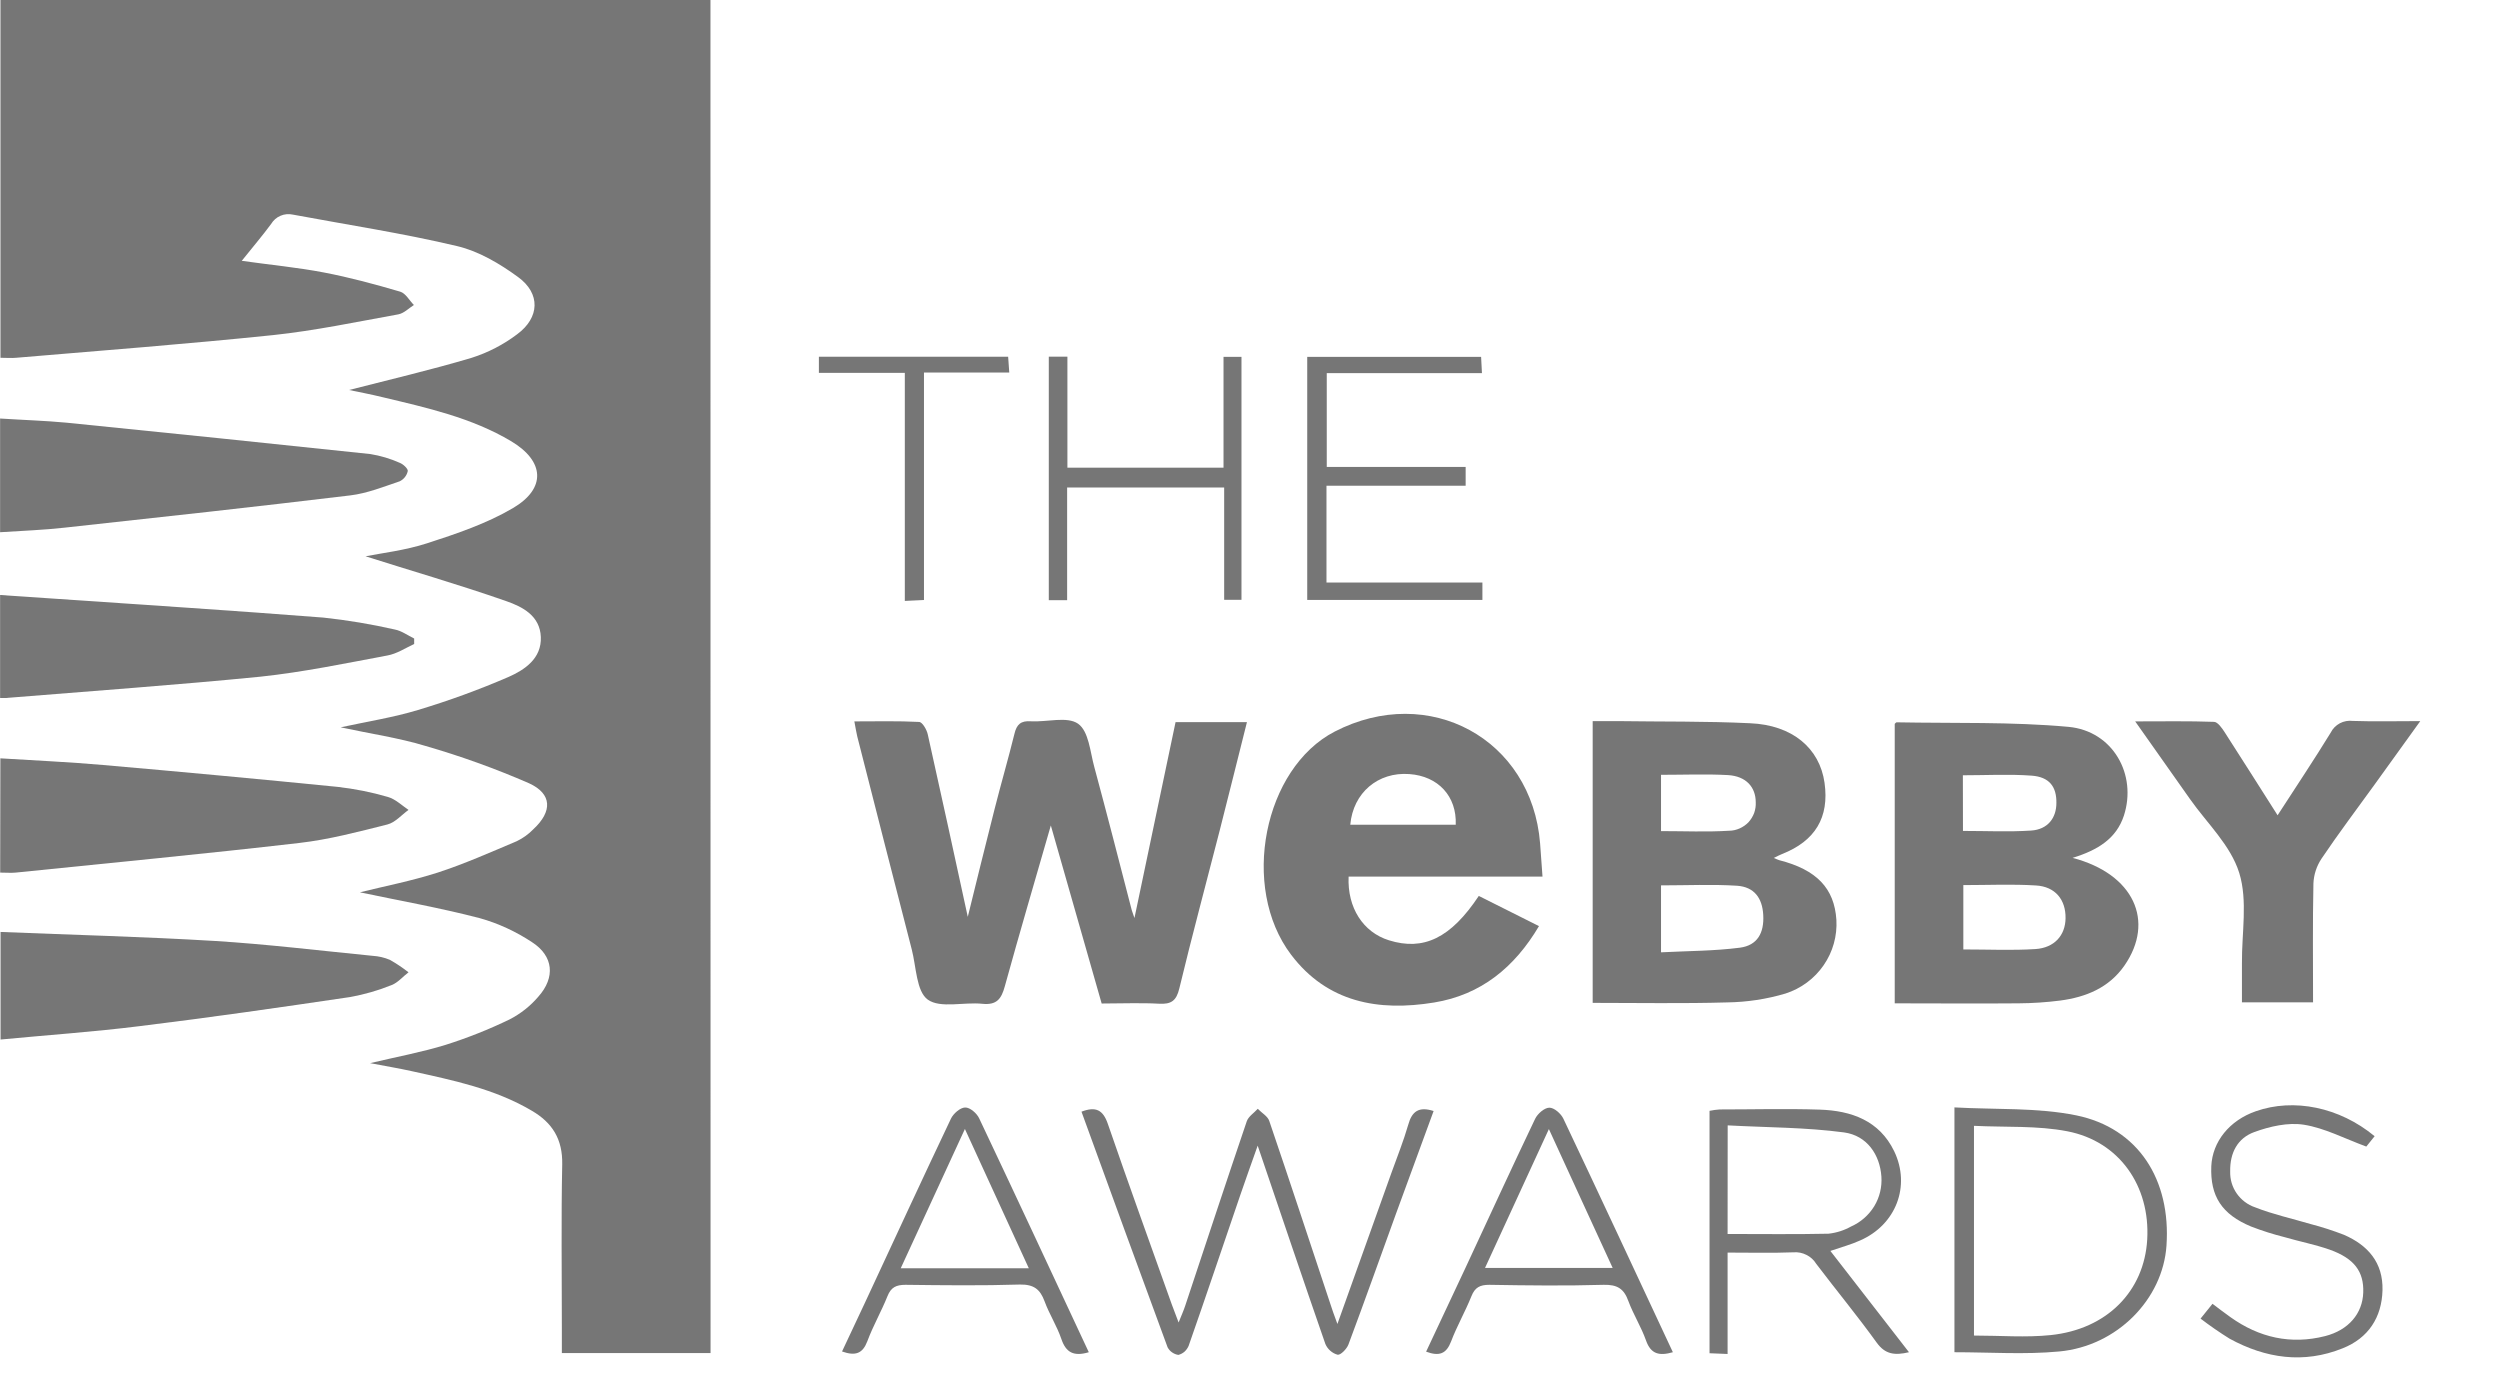 <?xml version="1.0" encoding="utf-8"?>
<svg xmlns="http://www.w3.org/2000/svg" fill="none" height="100%" overflow="visible" preserveAspectRatio="none" style="display: block;" viewBox="0 0 27 15" width="100%">
<g clip-path="url(#clip0_0_1710)" id="Webbys 1">
<g id="Layer 2">
<g id="Layer 1">
<path d="M7.674 14.613H6.068V14.334C6.068 13.75 6.06 13.161 6.072 12.574C6.077 12.304 5.966 12.125 5.742 11.995C5.34 11.758 4.891 11.667 4.444 11.568C4.305 11.537 4.164 11.514 3.997 11.482C4.287 11.413 4.555 11.364 4.814 11.284C5.051 11.209 5.282 11.117 5.505 11.009C5.623 10.948 5.728 10.865 5.814 10.764C6 10.556 5.978 10.325 5.745 10.175C5.571 10.06 5.381 9.972 5.181 9.916C4.746 9.803 4.303 9.725 3.887 9.637C4.148 9.572 4.443 9.515 4.727 9.424C5.011 9.332 5.299 9.204 5.581 9.085C5.649 9.052 5.71 9.008 5.762 8.954C5.966 8.764 5.965 8.574 5.713 8.459C5.348 8.3 4.973 8.165 4.591 8.055C4.304 7.968 4.001 7.925 3.679 7.855C3.975 7.791 4.25 7.748 4.514 7.668C4.847 7.568 5.173 7.449 5.49 7.312C5.668 7.234 5.85 7.111 5.841 6.88C5.832 6.649 5.642 6.553 5.467 6.492C4.946 6.31 4.412 6.156 3.948 6.008C4.117 5.974 4.374 5.945 4.614 5.867C4.932 5.764 5.255 5.655 5.539 5.488C5.902 5.275 5.881 4.981 5.522 4.766C5.093 4.51 4.61 4.404 4.129 4.289C4.003 4.258 3.874 4.234 3.77 4.212C4.201 4.101 4.652 3.996 5.095 3.864C5.271 3.808 5.437 3.722 5.584 3.611C5.829 3.431 5.84 3.17 5.595 2.992C5.398 2.848 5.171 2.713 4.937 2.658C4.352 2.519 3.757 2.429 3.164 2.318C3.119 2.308 3.072 2.312 3.03 2.33C2.987 2.348 2.952 2.379 2.928 2.419C2.833 2.548 2.728 2.67 2.611 2.817C2.922 2.861 3.213 2.888 3.499 2.943C3.776 2.996 4.05 3.07 4.322 3.15C4.381 3.167 4.421 3.245 4.47 3.294C4.415 3.329 4.362 3.384 4.302 3.395C3.852 3.476 3.403 3.571 2.95 3.619C2.025 3.715 1.099 3.786 0.174 3.864C0.123 3.869 0.071 3.864 0.005 3.864V2.90644e-05H7.673L7.674 14.613Z" fill="#767676" id="Vector"/>
<path d="M12.252 9.915C12.402 9.198 12.548 8.502 12.696 7.799H13.467C13.367 8.196 13.271 8.585 13.172 8.972C13.027 9.539 12.874 10.105 12.737 10.674C12.705 10.809 12.649 10.848 12.516 10.84C12.314 10.829 12.111 10.838 11.898 10.838C11.714 10.193 11.532 9.555 11.349 8.915C11.182 9.495 11.012 10.072 10.852 10.652C10.815 10.787 10.766 10.857 10.609 10.841C10.41 10.82 10.156 10.893 10.02 10.796C9.896 10.706 9.896 10.443 9.847 10.254C9.65 9.488 9.453 8.72 9.258 7.952C9.247 7.907 9.241 7.862 9.227 7.791C9.469 7.791 9.698 7.785 9.926 7.797C9.961 7.797 10.009 7.88 10.02 7.932C10.168 8.592 10.311 9.254 10.452 9.902C10.545 9.526 10.641 9.132 10.741 8.74C10.81 8.467 10.889 8.197 10.956 7.925C10.98 7.823 11.026 7.782 11.133 7.79C11.307 7.8 11.525 7.734 11.643 7.816C11.759 7.898 11.773 8.118 11.818 8.282C11.957 8.797 12.09 9.315 12.223 9.83C12.232 9.854 12.241 9.88 12.252 9.915Z" fill="#767676" id="Vector_2"/>
<path d="M22.384 9.265C23.046 9.439 23.276 9.949 22.944 10.428C22.777 10.668 22.529 10.769 22.25 10.806C22.101 10.825 21.95 10.835 21.8 10.836C21.359 10.84 20.919 10.836 20.463 10.836V7.818C20.467 7.815 20.476 7.801 20.484 7.801C21.103 7.813 21.725 7.794 22.34 7.85C22.82 7.895 23.082 8.366 22.938 8.809C22.857 9.054 22.663 9.179 22.384 9.265ZM21.204 10.254C21.477 10.254 21.728 10.266 21.981 10.25C22.189 10.237 22.306 10.1 22.308 9.917C22.311 9.718 22.198 9.575 21.988 9.563C21.731 9.547 21.472 9.559 21.204 9.559V10.254ZM21.2 8.974C21.455 8.974 21.697 8.986 21.937 8.97C22.115 8.958 22.209 8.835 22.209 8.672C22.212 8.498 22.134 8.391 21.942 8.377C21.697 8.359 21.45 8.373 21.199 8.373L21.2 8.974Z" fill="#767676" id="Vector_3"/>
<path d="M16.659 9.467H14.565C14.55 9.804 14.722 10.068 15 10.155C15.374 10.272 15.668 10.132 15.971 9.676L16.621 10.002C16.357 10.448 15.995 10.744 15.489 10.827C14.887 10.926 14.335 10.827 13.944 10.311C13.391 9.581 13.649 8.297 14.415 7.901C15.432 7.376 16.543 7.98 16.633 9.108C16.642 9.22 16.65 9.334 16.659 9.467ZM14.583 8.907H15.722C15.734 8.599 15.532 8.382 15.221 8.36C14.883 8.335 14.614 8.561 14.583 8.907Z" fill="#767676" id="Vector_4"/>
<path d="M19.157 9.266C19.176 9.275 19.196 9.283 19.216 9.29C19.619 9.393 19.811 9.593 19.833 9.934C19.843 10.108 19.795 10.281 19.695 10.425C19.596 10.569 19.451 10.676 19.284 10.73C19.079 10.791 18.867 10.823 18.653 10.826C18.173 10.84 17.692 10.831 17.201 10.831V7.788C17.292 7.788 17.383 7.788 17.473 7.788C17.949 7.795 18.426 7.788 18.901 7.811C19.357 7.83 19.652 8.08 19.705 8.454C19.758 8.828 19.604 9.083 19.245 9.224C19.22 9.233 19.197 9.247 19.157 9.266ZM17.939 10.285C18.23 10.27 18.513 10.271 18.791 10.235C18.98 10.21 19.054 10.076 19.043 9.881C19.033 9.698 18.945 9.579 18.761 9.566C18.491 9.549 18.22 9.562 17.939 9.562V10.285ZM17.939 8.368V8.976C18.191 8.976 18.433 8.987 18.673 8.972C18.713 8.972 18.752 8.963 18.788 8.947C18.824 8.931 18.857 8.908 18.884 8.88C18.91 8.851 18.931 8.817 18.945 8.78C18.958 8.743 18.964 8.704 18.962 8.665C18.962 8.501 18.858 8.383 18.663 8.371C18.427 8.358 18.19 8.368 17.938 8.368H17.939Z" fill="#767676" id="Vector_5"/>
<path d="M0.004 8.19C0.378 8.213 0.747 8.23 1.115 8.262C1.959 8.336 2.802 8.414 3.644 8.498C3.829 8.519 4.011 8.555 4.189 8.607C4.27 8.63 4.338 8.697 4.412 8.747C4.337 8.801 4.269 8.882 4.185 8.904C3.871 8.983 3.555 9.067 3.232 9.104C2.213 9.222 1.191 9.319 0.17 9.424C0.118 9.429 0.066 9.424 0.002 9.424L0.004 8.19Z" fill="#767676" id="Vector_6"/>
<path d="M0.001 5.748V4.52C0.248 4.536 0.484 4.543 0.719 4.565C1.813 4.675 2.907 4.788 4.001 4.904C4.11 4.922 4.215 4.953 4.316 4.998C4.354 5.012 4.407 5.062 4.404 5.087C4.399 5.111 4.388 5.134 4.373 5.153C4.358 5.172 4.339 5.187 4.317 5.198C4.142 5.257 3.966 5.328 3.785 5.35C2.756 5.474 1.725 5.587 0.695 5.699C0.473 5.724 0.247 5.732 0.001 5.748Z" fill="#767676" id="Vector_7"/>
<path d="M26.139 7.788C25.957 8.039 25.802 8.257 25.645 8.474C25.453 8.74 25.255 9.002 25.072 9.274C25.019 9.354 24.989 9.446 24.985 9.541C24.976 9.965 24.981 10.389 24.981 10.825H24.213C24.213 10.686 24.213 10.545 24.213 10.403C24.21 10.076 24.277 9.73 24.184 9.428C24.09 9.127 23.837 8.893 23.652 8.63C23.467 8.366 23.274 8.094 23.06 7.791C23.365 7.791 23.638 7.786 23.911 7.796C23.951 7.796 23.998 7.864 24.027 7.909C24.217 8.204 24.404 8.5 24.598 8.805C24.794 8.502 24.989 8.21 25.172 7.912C25.193 7.869 25.228 7.834 25.271 7.811C25.313 7.789 25.362 7.78 25.41 7.786C25.64 7.794 25.87 7.788 26.139 7.788Z" fill="#767676" id="Vector_8"/>
<path d="M0.006 10.065C0.786 10.097 1.549 10.116 2.313 10.162C2.885 10.197 3.455 10.267 4.025 10.323C4.089 10.327 4.151 10.341 4.21 10.366C4.281 10.406 4.348 10.451 4.412 10.501C4.352 10.546 4.298 10.612 4.231 10.638C4.086 10.697 3.936 10.74 3.782 10.768C3.026 10.88 2.269 10.989 1.511 11.082C1.015 11.144 0.518 11.178 0.006 11.227V10.065Z" fill="#767676" id="Vector_9"/>
<path d="M0.001 7.538V6.426L0.577 6.465C1.549 6.532 2.521 6.594 3.493 6.67C3.753 6.698 4.01 6.741 4.265 6.799C4.338 6.813 4.404 6.863 4.473 6.896V6.955C4.377 7 4.285 7.061 4.185 7.079C3.731 7.164 3.274 7.259 2.814 7.308C1.907 7.398 0.999 7.462 0.092 7.536C0.068 7.54 0.047 7.538 0.001 7.538Z" fill="#767676" id="Vector_10"/>
<path d="M14.444 14.299L15.027 12.668C15.089 12.495 15.158 12.324 15.209 12.147C15.249 12.001 15.325 11.948 15.483 11.999C15.347 12.37 15.211 12.742 15.075 13.113C14.905 13.582 14.738 14.053 14.563 14.521C14.545 14.569 14.478 14.637 14.446 14.631C14.416 14.623 14.39 14.608 14.367 14.588C14.344 14.568 14.326 14.543 14.314 14.515C14.071 13.816 13.835 13.115 13.583 12.373C13.511 12.576 13.452 12.741 13.395 12.907C13.209 13.45 13.027 13.994 12.837 14.536C12.827 14.559 12.812 14.58 12.794 14.597C12.775 14.614 12.752 14.626 12.727 14.633C12.703 14.63 12.679 14.62 12.659 14.606C12.638 14.592 12.622 14.573 12.61 14.551C12.298 13.706 11.99 12.859 11.68 12.006C11.833 11.948 11.912 11.984 11.965 12.139C12.189 12.79 12.424 13.438 12.655 14.087C12.674 14.14 12.695 14.192 12.729 14.283C12.761 14.203 12.783 14.155 12.8 14.103C13.021 13.438 13.24 12.773 13.465 12.11C13.483 12.058 13.543 12.02 13.584 11.975C13.627 12.02 13.691 12.055 13.708 12.106C13.932 12.764 14.149 13.424 14.368 14.083C14.385 14.139 14.405 14.191 14.444 14.299Z" fill="#767676" id="Vector_11"/>
<path d="M18.658 14.623L18.463 14.615V11.997C18.499 11.99 18.536 11.984 18.573 11.982C18.933 11.982 19.293 11.972 19.653 11.984C19.994 11.995 20.297 12.102 20.457 12.433C20.638 12.81 20.476 13.228 20.089 13.397C19.99 13.442 19.884 13.47 19.768 13.51L20.617 14.604C20.46 14.641 20.359 14.626 20.268 14.5C20.059 14.21 19.831 13.934 19.615 13.649C19.59 13.608 19.553 13.574 19.51 13.553C19.467 13.531 19.418 13.521 19.37 13.525C19.139 13.534 18.907 13.528 18.658 13.528V14.623ZM18.658 13.327C19.031 13.327 19.389 13.332 19.747 13.324C19.833 13.315 19.917 13.288 19.992 13.246C20.096 13.2 20.183 13.123 20.242 13.027C20.3 12.931 20.327 12.819 20.319 12.706C20.303 12.474 20.166 12.264 19.915 12.23C19.502 12.175 19.082 12.177 18.659 12.154L18.658 13.327Z" fill="#767676" id="Vector_12"/>
<path d="M21.108 14.604V11.96C21.554 11.985 22.001 11.96 22.424 12.046C23.095 12.184 23.447 12.741 23.398 13.453C23.359 14.03 22.866 14.538 22.239 14.596C21.867 14.631 21.49 14.604 21.108 14.604ZM21.319 14.424C21.604 14.424 21.878 14.447 22.147 14.419C22.756 14.356 23.158 13.944 23.19 13.386C23.223 12.81 22.89 12.327 22.328 12.218C22.004 12.155 21.663 12.176 21.319 12.159L21.319 14.424Z" fill="#767676" id="Vector_13"/>
<path d="M15.829 5.043V5.246H14.326V6.291H16.01V6.479H14.118V3.854H15.996C15.999 3.907 16.001 3.959 16.005 4.03H14.329V5.043H15.829Z" fill="#767676" id="Vector_14"/>
<path d="M11.528 3.852V5.051H13.214V3.854H13.408V6.478H13.221V5.265H11.525V6.482H11.327V3.852H11.528Z" fill="#767676" id="Vector_15"/>
<path d="M11.759 14.604C11.595 14.653 11.512 14.606 11.463 14.462C11.414 14.318 11.332 14.193 11.281 14.053C11.233 13.924 11.165 13.871 11.016 13.873C10.604 13.886 10.192 13.881 9.78 13.876C9.678 13.876 9.623 13.903 9.585 13.998C9.519 14.163 9.429 14.319 9.367 14.486C9.317 14.617 9.241 14.648 9.094 14.596C9.179 14.416 9.261 14.241 9.343 14.066C9.651 13.404 9.957 12.741 10.27 12.082C10.296 12.027 10.37 11.962 10.423 11.961C10.476 11.959 10.55 12.024 10.575 12.078C10.972 12.916 11.362 13.754 11.759 14.604ZM11.111 13.697C10.878 13.189 10.658 12.709 10.421 12.193L9.728 13.697H11.111Z" fill="#767676" id="Vector_16"/>
<path d="M15.402 14.598C15.545 14.293 15.687 13.993 15.827 13.693C16.077 13.156 16.324 12.618 16.579 12.084C16.605 12.029 16.679 11.964 16.732 11.963C16.785 11.962 16.858 12.027 16.884 12.081C17.28 12.916 17.67 13.755 18.067 14.604C17.92 14.646 17.829 14.625 17.777 14.477C17.724 14.328 17.641 14.198 17.587 14.053C17.539 13.918 17.467 13.873 17.321 13.876C16.909 13.888 16.497 13.883 16.084 13.876C15.983 13.876 15.929 13.904 15.891 14C15.825 14.165 15.735 14.321 15.672 14.487C15.621 14.621 15.545 14.651 15.402 14.598ZM17.417 13.694C17.187 13.192 16.963 12.709 16.728 12.194C16.489 12.715 16.266 13.198 16.038 13.694H17.417Z" fill="#767676" id="Vector_17"/>
<path d="M25.646 12.271L25.556 12.383C25.32 12.296 25.107 12.183 24.882 12.147C24.711 12.12 24.514 12.165 24.347 12.226C24.165 12.292 24.082 12.451 24.086 12.653C24.084 12.738 24.108 12.82 24.157 12.89C24.205 12.959 24.275 13.012 24.355 13.039C24.547 13.115 24.753 13.16 24.952 13.219C25.075 13.251 25.196 13.29 25.315 13.336C25.575 13.449 25.738 13.637 25.731 13.933C25.724 14.228 25.578 14.452 25.3 14.562C24.88 14.731 24.47 14.671 24.08 14.458C23.972 14.391 23.867 14.318 23.766 14.241L23.895 14.081C23.963 14.132 24.026 14.181 24.09 14.226C24.399 14.446 24.74 14.524 25.111 14.43C25.366 14.365 25.516 14.184 25.523 13.959C25.531 13.734 25.427 13.591 25.16 13.496C25.003 13.441 24.837 13.409 24.676 13.362C24.553 13.331 24.432 13.293 24.313 13.247C23.995 13.115 23.869 12.919 23.882 12.595C23.894 12.33 24.078 12.1 24.364 12.001C24.773 11.858 25.265 11.956 25.646 12.271Z" fill="#767676" id="Vector_18"/>
<path d="M9.979 6.48L9.772 6.49V4.027H8.844V3.853H10.888L10.9 4.023H9.979V6.48Z" fill="#767676" id="Vector_19"/>
</g>
</g>
</g>
<defs>
<clipPath id="clip0_0_1710">
<rect fill="white" height="14.662" width="26.137"/>
</clipPath>
</defs>
</svg>